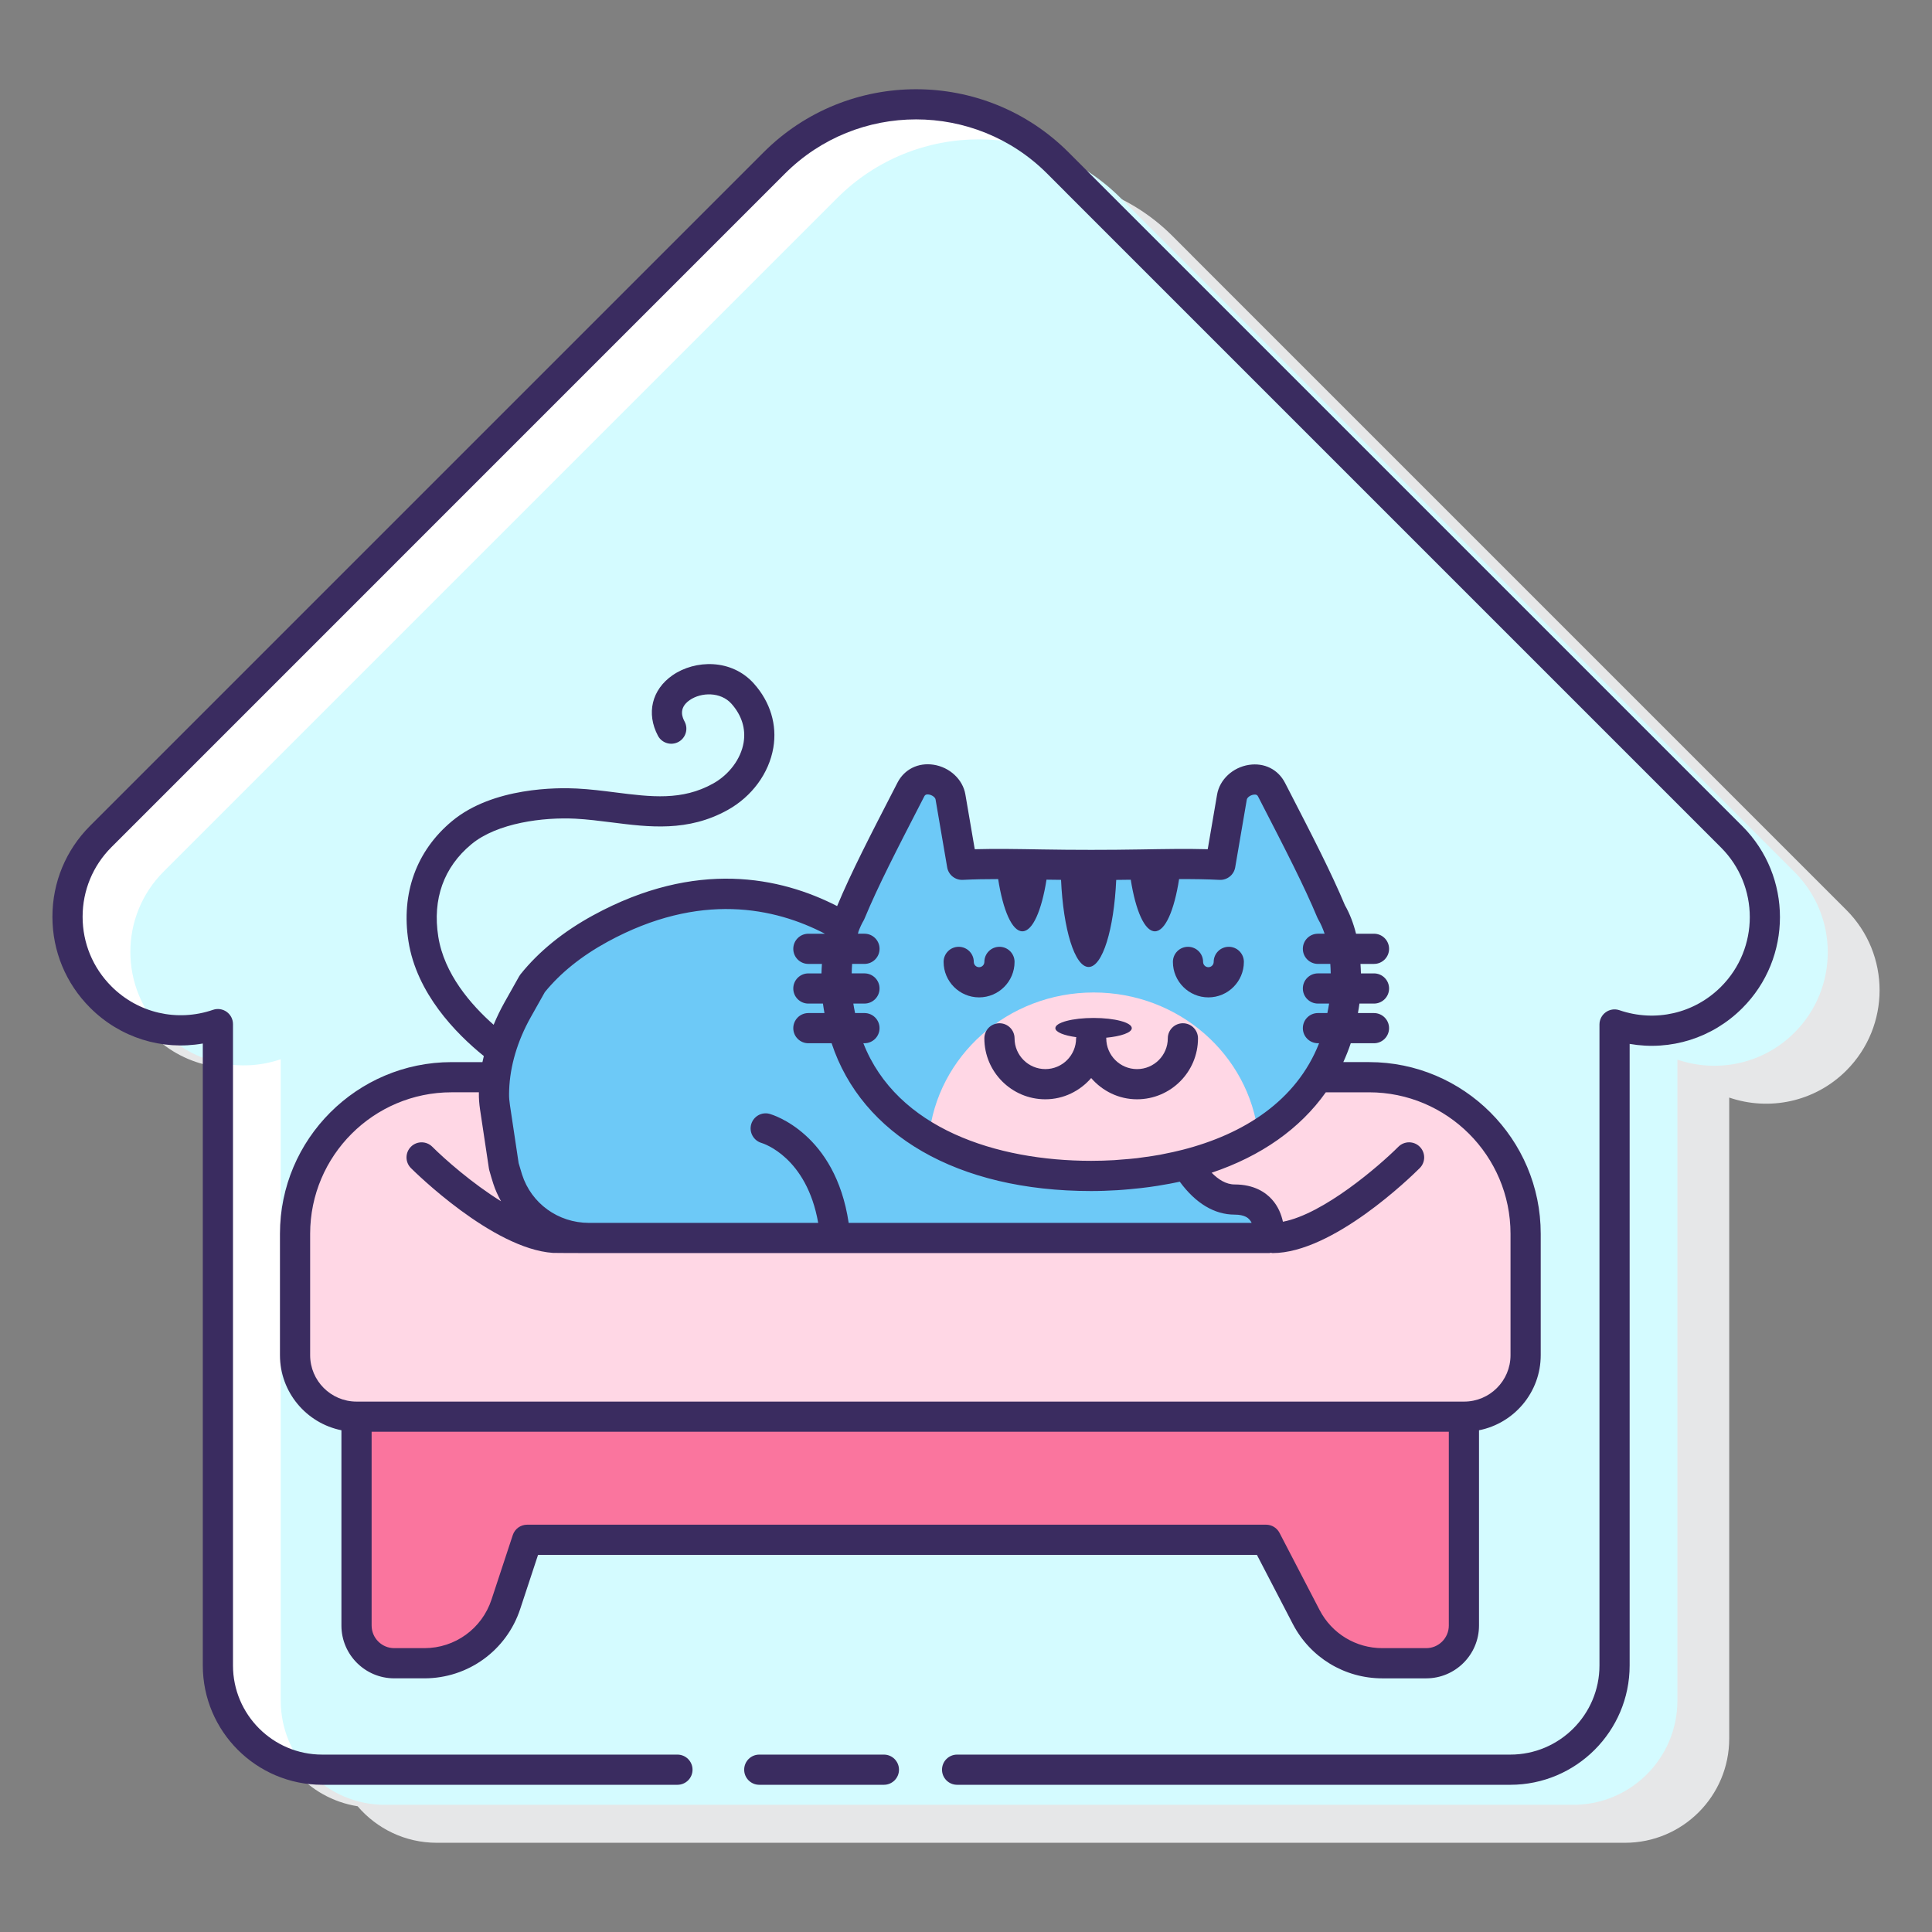 <svg xmlns="http://www.w3.org/2000/svg" xmlns:xlink="http://www.w3.org/1999/xlink" id="Layer_1" x="0px" y="0px" viewBox="0 0 128 128" style="enable-background:new 0 0 128 128;" xml:space="preserve"><rect x="0" y="0" width="128" height="128" fill="#808080" stroke="none"/><style type="text/css">	.st0{fill:#3A2C60;}	.st1{fill:#E6E7E8;}	.st2{fill:#6DC9F7;}	.st3{fill:#D4FBFF;}	.st4{fill:#FFFFFF;}	.st5{fill:#0089EF;}	.st6{fill:#FFD7E5;}	.st7{fill:#FA759E;}</style><g>	<path class="st1" d="M122.323,60.284L78.928,16.889l0.002-0.002l-1.251-1.251c-1.481-1.481-3.228-2.524-5.084-3.159  c-5.218-4.334-12.972-4.06-17.863,0.831L10.11,57.932c-2.939,2.939-2.939,7.703,0,10.642c1.111,1.111,2.483,1.787,3.918,2.056  c0.082,0.091,0.159,0.185,0.246,0.272c1.027,1.027,2.278,1.688,3.594,1.995v39.96c0,3.445,2.526,6.293,5.825,6.812  c1.266,1.48,3.144,2.42,5.244,2.42h78.723c3.814,0,6.905-3.092,6.905-6.905V72.717c2.631,0.899,5.659,0.308,7.758-1.791  C125.262,67.987,125.262,63.223,122.323,60.284z"></path>	<g>		<path class="st4" d="M114.727,55.442L71.332,12.047l0.002-0.002l-1.251-1.251c-5.187-5.187-13.596-5.187-18.783,0L6.678,55.417   c-2.939,2.939-2.939,7.703,0,10.642c2.099,2.099,5.127,2.69,7.758,1.791v42.491c0,3.814,3.092,6.905,6.905,6.905h78.723   c3.814,0,6.905-3.092,6.905-6.905V67.875c2.631,0.899,5.659,0.308,7.758-1.791C117.665,63.145,117.665,58.381,114.727,55.442z"></path>		<path class="st3" d="M118.891,57.77L75.496,14.375l0.002-0.002l-1.251-1.251c-5.187-5.187-13.596-5.187-18.783,0L10.841,57.745   c-2.939,2.939-2.939,7.703,0,10.642c2.099,2.099,5.127,2.69,7.758,1.791v42.491c0,3.814,3.092,6.905,6.905,6.905h78.723   c3.814,0,6.905-3.092,6.905-6.905V70.203c2.631,0.899,5.659,0.308,7.758-1.791C121.829,65.473,121.829,60.708,118.891,57.77z"></path>		<g>			<g>				<path class="st6" d="M90.704,71.366h-3.38c-1.844,2.871-4.941,4.801-8.727,5.779c0,0,0,0,0.001,0     c0.659,1.072,1.74,2.327,3.201,2.327c2.547,0,2.292,2.547,2.292,2.547H35.318c0,0-3.05-5.111-2.524-10.652H29.92     c-5.729,0-10.372,4.644-10.372,10.372v8.046c0,2.249,1.823,4.073,4.073,4.073h73.383c2.249,0,4.073-1.823,4.073-4.073v-8.046     C101.077,76.01,96.433,71.366,90.704,71.366z"></path>			</g>			<g>				<path class="st2" d="M81.799,79.472c-1.46,0-2.542-1.255-3.201-2.327c-1.949,0.504-4.074,0.763-6.304,0.763     c-9.323,0-16.881-4.403-16.881-13.167c0-1.329,0.181-2.417,0.51-3.32c-3.623-2.15-9.208-3.691-16.148,0.094     c-12.607,6.877-4.457,20.503-4.457,20.503h48.773C84.091,82.018,84.345,79.472,81.799,79.472z"></path>				<g>					<g>						<path class="st2" d="M56.365,60.451c0.922-2.221,2.184-4.658,3.98-8.142c0.62-1.203,2.43-0.651,2.625,0.488l0.769,4.498       c2.509-0.13,5.432,0.018,8.555,0.018c3.124,0,6.047-0.149,8.557-0.018l0.768-4.487c0.195-1.139,2.005-1.691,2.625-0.488       c1.784,3.462,3.041,5.889,3.962,8.098c0.626,1.06,0.97,2.462,0.97,4.323c0,8.764-7.558,13.167-16.881,13.167       c-9.323,0-16.881-4.403-16.881-13.167C55.413,62.899,55.751,61.507,56.365,60.451z"></path>						<path class="st6" d="M83.362,75.181c-2.964,1.814-6.832,2.727-11.069,2.727c-4.086,0-7.832-0.846-10.753-2.534       c0.527-5.397,5.215-9.62,10.921-9.62C78.101,65.754,82.743,69.877,83.362,75.181z"></path>					</g>				</g>			</g>		</g>		<g>			<path class="st7" d="M94.489,110.195h-2.908c-2.12,0-4.064-1.181-5.041-3.062l-2.659-5.118H34.923l-1.41,4.277    c-0.768,2.329-2.943,3.903-5.396,3.903h-1.999c-1.38,0-2.498-1.118-2.498-2.498V93.858h73.367v13.839    C96.988,109.076,95.869,110.195,94.489,110.195z"></path>			<g>				<path class="st0" d="M115.434,54.735l-43.35-43.35c-0.014-0.016-0.028-0.032-0.044-0.047l-1.25-1.25     c-5.568-5.568-14.629-5.568-20.197,0L5.971,54.71c-1.61,1.61-2.498,3.751-2.498,6.028s0.888,4.418,2.498,6.028     c1.988,1.989,4.757,2.844,7.465,2.37v41.206c0,4.359,3.546,7.905,7.905,7.905h23.541c0.553,0,1-0.448,1-1s-0.447-1-1-1H21.341     c-3.256,0-5.905-2.649-5.905-5.905V67.85c0-0.323-0.156-0.625-0.418-0.813c-0.263-0.188-0.6-0.238-0.905-0.133     c-2.379,0.813-4.957,0.219-6.728-1.552c-1.232-1.232-1.912-2.871-1.912-4.614c0-1.743,0.68-3.381,1.912-4.614l44.622-44.623     c4.789-4.788,12.58-4.789,17.369,0l1.205,1.206c0.014,0.016,0.028,0.032,0.044,0.047l43.395,43.395     c2.544,2.544,2.544,6.684,0,9.228c-1.77,1.77-4.349,2.365-6.728,1.552c-0.306-0.105-0.644-0.055-0.905,0.133     c-0.262,0.188-0.418,0.491-0.418,0.813v42.467c0,3.256-2.649,5.905-5.905,5.905H63.411c-0.553,0-1,0.448-1,1s0.447,1,1,1h36.652     c4.359,0,7.905-3.546,7.905-7.905V69.161c2.71,0.472,5.477-0.381,7.465-2.37C118.758,63.467,118.757,58.059,115.434,54.735z"></path>				<path class="st0" d="M58.56,116.247h-8.256c-0.553,0-1,0.448-1,1s0.447,1,1,1h8.256c0.553,0,1-0.448,1-1     S59.113,116.247,58.56,116.247z"></path>				<path class="st0" d="M80.059,66.079c1.296,0,2.351-1.055,2.351-2.351c0-0.552-0.447-1-1-1s-1,0.448-1,1     c0,0.193-0.157,0.351-0.351,0.351s-0.351-0.157-0.351-0.351c0-0.552-0.447-1-1-1s-1,0.448-1,1     C77.708,65.024,78.763,66.079,80.059,66.079z"></path>				<path class="st0" d="M64.867,66.079c1.296,0,2.35-1.055,2.35-2.351c0-0.552-0.447-1-1-1s-1,0.448-1,1     c0,0.193-0.157,0.351-0.35,0.351c-0.193,0-0.351-0.157-0.351-0.351c0-0.552-0.447-1-1-1s-1,0.448-1,1     C62.516,65.024,63.571,66.079,64.867,66.079z"></path>				<path class="st0" d="M66.216,67.793c-0.553,0-1,0.448-1,1c0,2.227,1.812,4.038,4.039,4.038c1.217,0,2.297-0.553,3.038-1.407     c0.741,0.855,1.821,1.407,3.039,1.407c2.227,0,4.038-1.812,4.038-4.038c0-0.552-0.447-1-1-1s-1,0.448-1,1     c0,1.124-0.914,2.038-2.038,2.038s-2.039-0.914-2.039-2.038c0-0.014-0.008-0.026-0.008-0.041     c0.987-0.092,1.699-0.34,1.699-0.635c0-0.373-1.134-0.675-2.532-0.675s-2.532,0.302-2.532,0.675     c0,0.263,0.568,0.488,1.389,0.599c-0.002,0.026-0.015,0.049-0.015,0.076c0,1.124-0.914,2.038-2.038,2.038     s-2.039-0.914-2.039-2.038C67.216,68.24,66.769,67.793,66.216,67.793z"></path>				<path class="st0" d="M26.118,111.194h1.999c2.891,0,5.44-1.844,6.346-4.589l1.184-3.59h47.627l2.379,4.579     c1.154,2.221,3.426,3.601,5.929,3.601h2.908c1.929,0,3.498-1.569,3.498-3.498V94.759c2.327-0.46,4.089-2.513,4.089-4.974v-8.046     c0-6.271-5.102-11.372-11.372-11.372h-1.707c0.184-0.405,0.351-0.82,0.493-1.249h1.538c0.553,0,1-0.448,1-1s-0.447-1-1-1h-1.063     c0.034-0.209,0.076-0.414,0.101-0.628h0.963c0.553,0,1-0.448,1-1s-0.447-1-1-1h-0.865c-0.004-0.216-0.017-0.422-0.03-0.628     h0.895c0.553,0,1-0.448,1-1s-0.447-1-1-1h-1.188c-0.176-0.694-0.415-1.328-0.738-1.89c-0.91-2.174-2.141-4.562-3.838-7.854     l-0.132-0.255c-0.458-0.889-1.369-1.344-2.391-1.188c-1.071,0.165-1.938,0.974-2.108,1.966l-0.62,3.622     c-1.394-0.038-2.89-0.012-4.457,0.015c-2.11,0.037-4.413,0.037-6.521,0c-1.567-0.027-3.063-0.054-4.457-0.015l-0.622-3.633     c-0.169-0.991-1.035-1.799-2.106-1.965c-1.014-0.155-1.933,0.297-2.392,1.188l-0.125,0.243     c-1.711,3.318-2.951,5.724-3.865,7.915c-0.003,0.006-0.006,0.013-0.009,0.019c-3.746-1.922-9.341-3.11-16.161,0.61     c-1.98,1.08-3.599,2.394-4.811,3.904c-0.034,0.043-0.064,0.088-0.092,0.136l-0.976,1.736c-0.272,0.484-0.509,0.979-0.717,1.479     c-1.517-1.342-3.279-3.375-3.668-5.846c-0.392-2.483,0.365-4.596,2.188-6.11c1.718-1.429,4.786-1.806,6.893-1.699     c0.796,0.042,1.609,0.145,2.396,0.244c2.491,0.317,5.069,0.643,7.701-0.822c1.604-0.893,2.734-2.433,3.021-4.121     c0.258-1.518-0.196-3.024-1.28-4.243c-1.481-1.668-3.909-1.592-5.4-0.558c-1.37,0.95-1.749,2.521-0.966,4.002     c0.257,0.488,0.86,0.675,1.352,0.417c0.488-0.258,0.675-0.863,0.416-1.352c-0.113-0.215-0.46-0.871,0.338-1.424     c0.765-0.528,2.055-0.557,2.767,0.243c0.682,0.767,0.959,1.659,0.803,2.579c-0.183,1.079-0.958,2.117-2.021,2.708     c-2.06,1.147-4.105,0.887-6.478,0.586c-0.823-0.104-1.674-0.212-2.544-0.257c-1.255-0.066-5.557-0.101-8.274,2.158     c-2.36,1.961-3.386,4.788-2.887,7.959c0.543,3.448,3.13,6.102,4.994,7.608c-0.031,0.134-0.066,0.267-0.092,0.401H29.92     c-6.271,0-11.372,5.102-11.372,11.372v8.046c0,2.455,1.753,4.506,4.072,4.972v12.94C22.62,109.625,24.19,111.194,26.118,111.194     z M95.988,107.696c0,0.826-0.672,1.498-1.498,1.498h-2.908c-1.754,0-3.345-0.967-4.153-2.522l-2.659-5.118     c-0.173-0.331-0.515-0.539-0.888-0.539H34.923c-0.432,0-0.814,0.277-0.95,0.687l-1.41,4.277     c-0.634,1.923-2.42,3.215-4.445,3.215h-1.999c-0.826,0-1.498-0.672-1.498-1.498V94.858h71.367V107.696z M57.288,60.835     c0.885-2.13,2.116-4.519,3.82-7.825l0.125-0.243c0.027-0.052,0.069-0.135,0.224-0.135c0.025,0,0.054,0.002,0.085,0.007     c0.211,0.033,0.417,0.185,0.441,0.326l0.77,4.498c0.085,0.5,0.532,0.856,1.037,0.83c0.74-0.038,1.525-0.051,2.341-0.051     c0.321,2.065,0.918,3.46,1.604,3.46c0.682,0,1.276-1.377,1.599-3.422c0.318,0.005,0.639,0.009,0.963,0.012     c0.147,3.274,0.907,5.773,1.828,5.773c0.92,0,1.68-2.497,1.827-5.769c0.326-0.003,0.643-0.008,0.964-0.012     c0.323,2.042,0.916,3.418,1.598,3.418c0.687,0,1.283-1.394,1.604-3.459c0.938-0.004,1.838,0.007,2.68,0.051     c0.501,0.025,0.952-0.331,1.037-0.83l0.768-4.487c0.024-0.142,0.231-0.294,0.442-0.327c0.229-0.037,0.276,0.067,0.309,0.128     l0.132,0.255c1.691,3.282,2.913,5.653,3.795,7.769c0.018,0.043,0.038,0.085,0.063,0.125c0.166,0.281,0.299,0.598,0.415,0.934     h-0.442c-0.553,0-1,0.448-1,1s0.447,1,1,1h0.819c0.014,0.203,0.024,0.412,0.028,0.628h-0.847c-0.553,0-1,0.448-1,1s0.447,1,1,1     h0.74c-0.029,0.217-0.077,0.419-0.116,0.628h-0.624c-0.553,0-1,0.448-1,1s0.447,1,1,1h0.076     c-1.501,3.822-5.006,6.029-9.054,7.062c-0.411,0.106-0.833,0.196-1.258,0.279c-0.077,0.015-0.153,0.033-0.23,0.047     c-0.363,0.067-0.734,0.119-1.106,0.169c-0.138,0.018-0.274,0.042-0.413,0.058c-0.341,0.04-0.69,0.067-1.038,0.093     c-0.16,0.012-0.32,0.03-0.48,0.039c-0.5,0.028-1.005,0.044-1.518,0.044c-6.265,0-12.876-2.132-15.097-7.791h0.073     c0.553,0,1-0.448,1-1s-0.447-1-1-1h-0.621c-0.039-0.209-0.087-0.411-0.116-0.628h0.737c0.553,0,1-0.448,1-1s-0.447-1-1-1h-0.844     c0.004-0.216,0.013-0.425,0.028-0.628h0.817c0.553,0,1-0.448,1-1s-0.447-1-1-1h-0.436c0.011-0.032,0.018-0.067,0.03-0.098     c0.006-0.016,0.004-0.032,0.009-0.048c0.102-0.273,0.221-0.526,0.358-0.761C57.251,60.916,57.271,60.876,57.288,60.835z      M35.162,67.394l0.935-1.663c1.04-1.277,2.438-2.399,4.156-3.337c6.122-3.339,11.103-2.251,14.401-0.532h-1.097     c-0.553,0-1,0.448-1,1s0.447,1,1,1h0.898c-0.013,0.206-0.026,0.412-0.03,0.628h-0.868c-0.553,0-1,0.448-1,1s0.447,1,1,1h0.965     c0.025,0.213,0.066,0.419,0.101,0.628h-1.066c-0.553,0-1,0.448-1,1s0.447,1,1,1h1.54c2.003,6.066,8.311,9.791,17.196,9.791     c0.585,0,1.161-0.022,1.732-0.056c0.28-0.016,0.552-0.042,0.825-0.065c0.245-0.022,0.49-0.045,0.732-0.074     c0.38-0.043,0.753-0.093,1.121-0.152c0.048-0.008,0.094-0.017,0.142-0.025c0.447-0.074,0.891-0.15,1.318-0.246     c1.049,1.43,2.294,2.181,3.635,2.181c0.68,0,0.903,0.242,0.977,0.322c0.062,0.067,0.111,0.144,0.152,0.226h-26.7     c-0.882-5.943-5.055-7.173-5.237-7.223c-0.529-0.146-1.071,0.165-1.222,0.692c-0.15,0.527,0.157,1.079,0.684,1.234     c0.128,0.038,2.991,0.942,3.756,5.297H39.792c-0.029,0-0.356,0-0.782-0.001c-2.034-0.005-3.81-1.29-4.422-3.203     c-0.078-0.244-0.153-0.497-0.227-0.757l-0.575-3.835c-0.043-0.283-0.063-0.529-0.059-0.758l0.006-0.25     C33.789,70.626,34.283,68.959,35.162,67.394z M20.548,89.785v-8.046c0-5.168,4.204-9.372,9.372-9.372h1.809l-0.002,0.071     c-0.005,0.335,0.021,0.689,0.08,1.083l0.585,3.895c0.006,0.04,0.015,0.079,0.025,0.117c0.085,0.308,0.174,0.606,0.266,0.893     c0.131,0.41,0.31,0.793,0.511,1.16c-1.915-1.185-3.74-2.798-4.555-3.612c-0.391-0.389-1.023-0.389-1.414,0.001     c-0.39,0.391-0.39,1.024,0.001,1.414c0.219,0.218,5.397,5.348,9.412,5.619c0.1,0.007,1.471,0.01,2.372,0.011     c0.004,0,0.007,0.001,0.011,0.001h0.732h0.039h44.299c0.039,0,0.073-0.017,0.111-0.021c0.036,0.004,0.067,0.021,0.104,0.021     c4.002,0,9.179-5.055,9.756-5.631c0.391-0.39,0.391-1.023,0.001-1.414c-0.391-0.392-1.024-0.391-1.415-0.001     c-1.291,1.289-4.968,4.459-7.651,4.969c-0.104-0.476-0.311-1.017-0.735-1.485c-0.406-0.45-1.164-0.985-2.464-0.985     c-0.574,0-1.088-0.335-1.523-0.777c3.283-1.101,5.862-2.924,7.563-5.328h2.866c5.168,0,9.372,4.204,9.372,9.372v8.046     c0,1.695-1.378,3.073-3.072,3.073h-0.017H23.62C21.926,92.858,20.548,91.48,20.548,89.785z"></path>			</g>		</g>	</g></g></svg>
